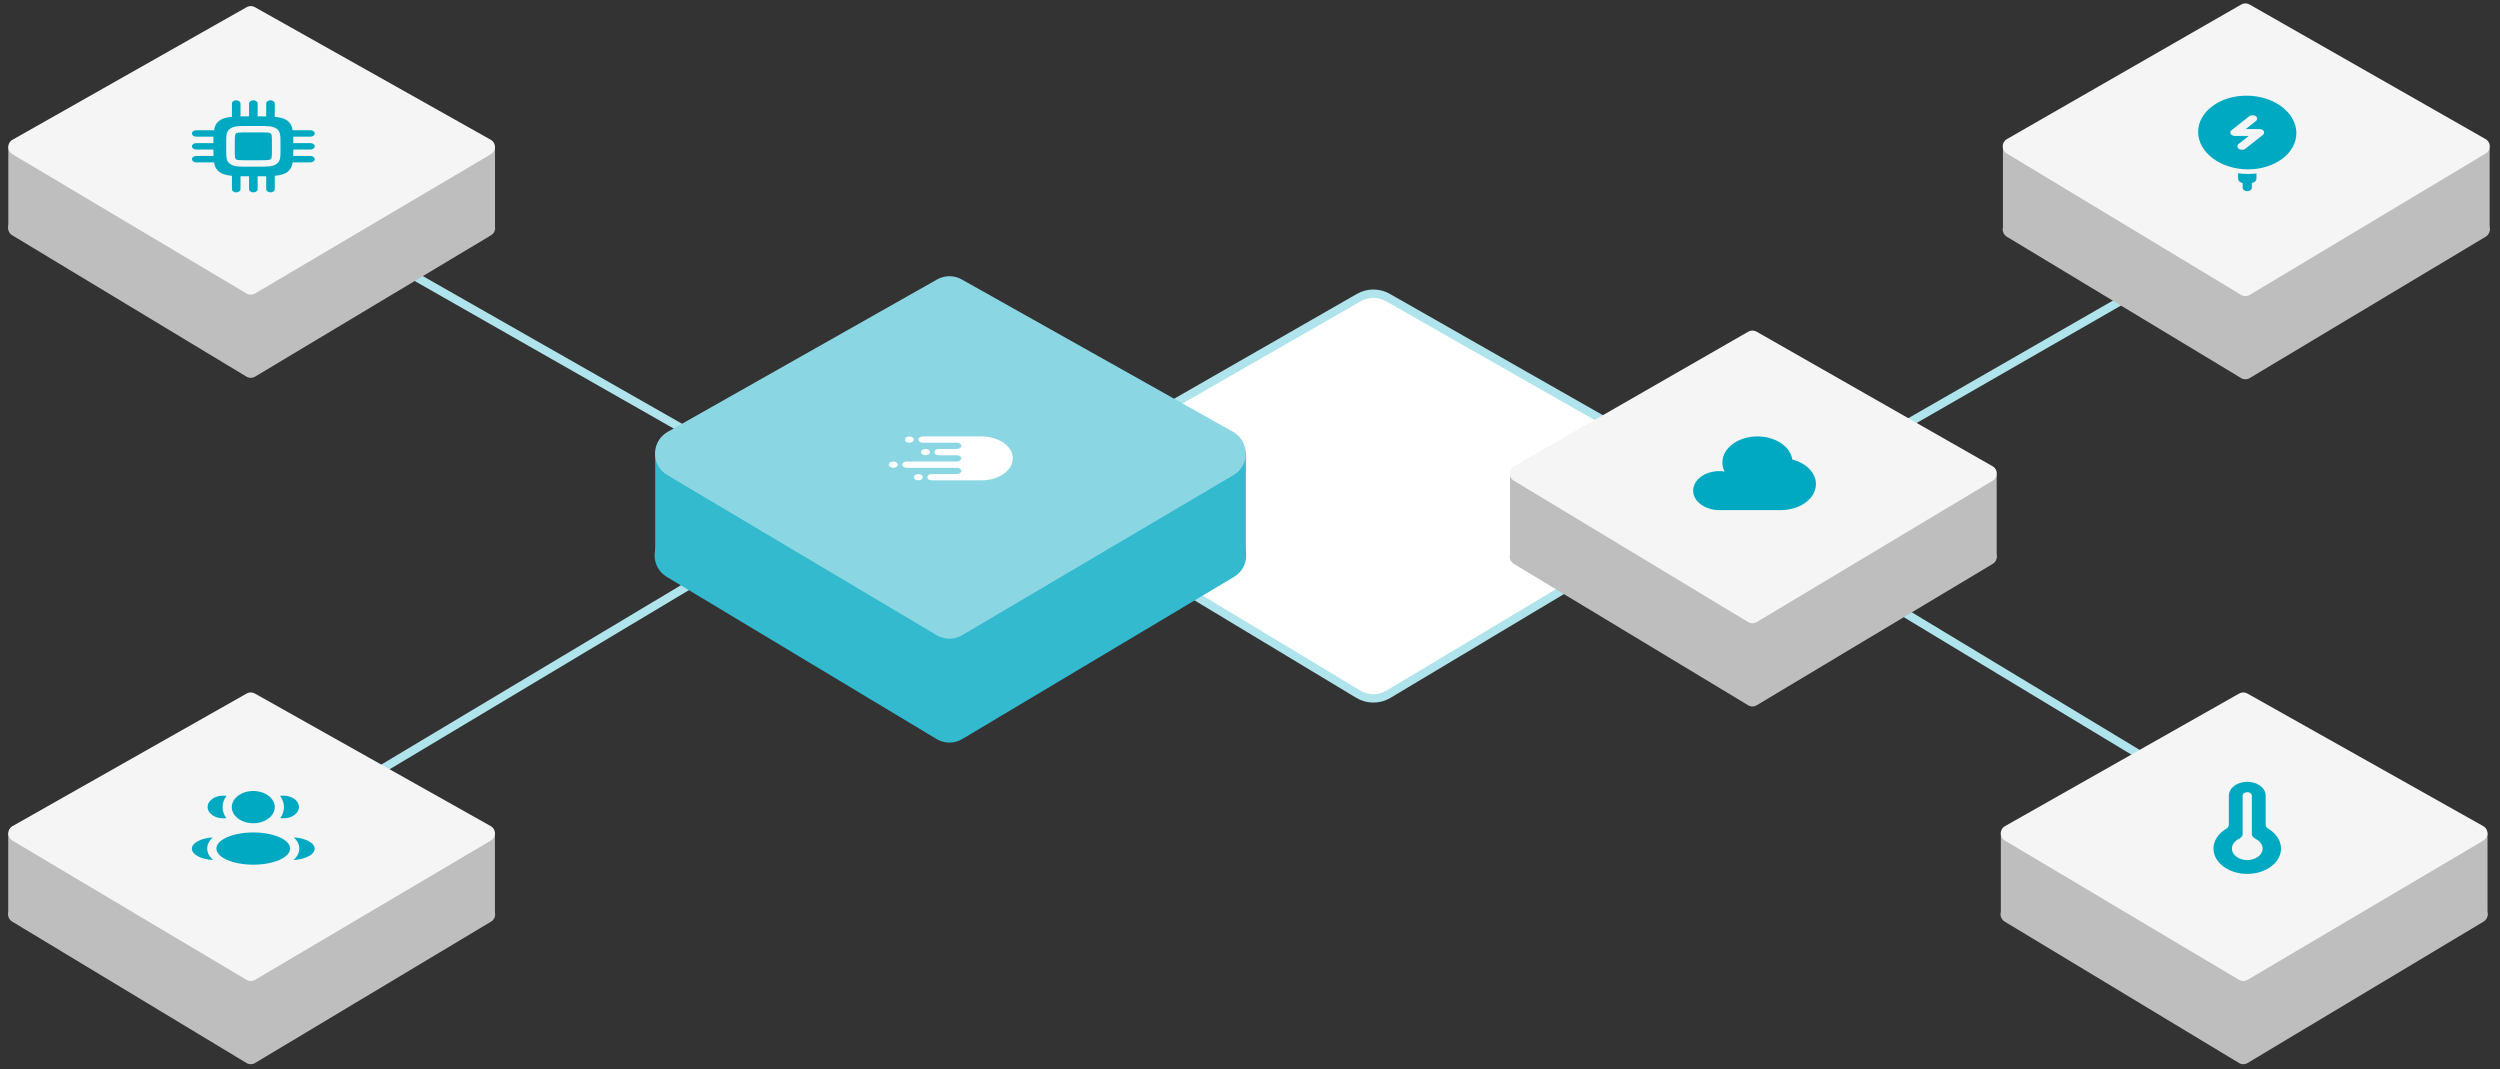 <svg width="601" height="257" viewBox="0 0 601 257" fill="none" xmlns="http://www.w3.org/2000/svg">
<rect x="0" y="0" width="601" height="257" fill="#333333" stroke="none"/>
<path d="M326.68 71.529C328.83 70.295 331.472 70.291 333.626 71.518L404.959 112.139C409.616 114.791 409.688 121.478 405.089 124.229L333.757 166.907C331.537 168.235 328.766 168.231 326.55 166.896L255.73 124.217C251.157 121.462 251.229 114.806 255.861 112.15L326.68 71.529Z" fill="white" stroke="#B0E4EC" stroke-width="2"/>
<path d="M539.806 55.102L431.349 117.436C426.064 120.473 425.982 128.069 431.2 131.22L539.806 196.8" stroke="#B0E4EC" stroke-width="2"/>
<path d="M68.19 48.46L185.165 115.098C190.485 118.129 190.567 125.769 185.313 128.913L68.19 199.014" stroke="#B0E4EC" stroke-width="2"/>
<path d="M225.263 91.21C227.103 90.157 229.362 90.154 231.206 91.201L296.549 128.311C300.548 130.583 300.61 136.324 296.66 138.681L231.317 177.671C229.418 178.804 227.048 178.8 225.152 177.661L160.279 138.671C156.351 136.31 156.413 130.596 160.391 128.32L225.263 91.21Z" fill="#33BACE"/>
<path d="M299.51 134.512V108.512H157.51V134.512H299.51Z" fill="#33BACE"/>
<path d="M225.288 67.177C227.115 66.143 229.35 66.14 231.181 67.168L296.424 103.81C300.456 106.075 300.518 111.858 296.535 114.209L231.292 152.706C229.405 153.819 227.061 153.816 225.177 152.696L160.404 114.199C156.442 111.844 156.504 106.088 160.515 103.819L225.288 67.177Z" fill="#8AD7E3"/>
<path d="M235.944 115.472V115.468H224.002C223.716 115.468 223.443 115.388 223.242 115.247C223.04 115.106 222.927 114.914 222.927 114.714C222.927 114.515 223.04 114.323 223.242 114.182C223.443 114.041 223.717 113.961 224.002 113.961H230.026C230.311 113.961 230.585 113.881 230.787 113.74C230.988 113.598 231.102 113.407 231.102 113.207C231.102 113.007 230.988 112.816 230.787 112.674C230.585 112.533 230.311 112.454 230.026 112.454H217.977C217.692 112.453 217.418 112.374 217.217 112.233C217.015 112.091 216.902 111.9 216.901 111.7C216.902 111.5 217.015 111.308 217.217 111.167C217.419 111.026 217.692 110.947 217.977 110.946H230.026C230.311 110.946 230.585 110.867 230.787 110.726C230.988 110.584 231.102 110.393 231.102 110.193C231.102 109.993 230.988 109.802 230.787 109.66C230.585 109.519 230.311 109.439 230.026 109.439H225.736C225.447 109.44 225.169 109.361 224.964 109.218C224.863 109.149 224.783 109.066 224.728 108.974C224.674 108.883 224.647 108.785 224.647 108.686C224.647 108.486 224.761 108.294 224.962 108.153C225.164 108.011 225.438 107.932 225.723 107.932H230.026C230.311 107.932 230.585 107.852 230.787 107.711C230.988 107.57 231.102 107.378 231.102 107.178C231.102 106.979 230.988 106.787 230.787 106.646C230.585 106.505 230.311 106.425 230.026 106.425H221.849C221.564 106.425 221.29 106.345 221.089 106.204C220.887 106.063 220.774 105.871 220.774 105.671C220.774 105.471 220.887 105.28 221.089 105.139C221.291 104.997 221.564 104.918 221.849 104.918H235.943C236.95 104.916 237.947 105.057 238.875 105.332C239.77 105.597 240.583 105.981 241.269 106.463C241.957 106.944 242.505 107.514 242.882 108.141C243.275 108.79 243.476 109.489 243.474 110.195C243.476 110.9 243.275 111.599 242.882 112.249C242.505 112.876 241.957 113.446 241.269 113.926C240.583 114.408 239.77 114.792 238.875 115.057C237.948 115.333 236.951 115.474 235.944 115.472ZM220.773 115.472C220.488 115.472 220.215 115.393 220.013 115.251C219.812 115.11 219.699 114.918 219.698 114.718C219.699 114.519 219.812 114.327 220.013 114.186C220.215 114.045 220.488 113.965 220.773 113.965C221.058 113.965 221.332 114.045 221.533 114.186C221.735 114.327 221.848 114.519 221.848 114.718C221.848 114.918 221.735 115.11 221.533 115.251C221.331 115.393 221.058 115.472 220.772 115.472H220.773ZM214.749 112.457C214.464 112.456 214.19 112.377 213.989 112.236C213.787 112.095 213.673 111.903 213.673 111.703C213.673 111.503 213.787 111.312 213.989 111.171C214.19 111.03 214.464 110.95 214.749 110.95C215.034 110.95 215.307 111.03 215.509 111.171C215.71 111.312 215.824 111.504 215.824 111.703C215.824 111.903 215.71 112.095 215.509 112.236C215.307 112.377 215.034 112.457 214.749 112.457L214.749 112.457ZM222.494 109.441C222.209 109.441 221.936 109.362 221.734 109.22C221.533 109.079 221.419 108.887 221.419 108.687C221.419 108.488 221.533 108.296 221.734 108.155C221.936 108.014 222.209 107.934 222.494 107.934C222.779 107.934 223.053 108.014 223.255 108.155C223.456 108.296 223.569 108.488 223.57 108.687C223.57 108.887 223.456 109.079 223.255 109.22C223.053 109.362 222.78 109.441 222.495 109.442L222.494 109.441ZM218.621 106.426C218.336 106.425 218.062 106.346 217.861 106.205C217.659 106.063 217.546 105.872 217.545 105.672C217.546 105.472 217.659 105.281 217.861 105.14C218.062 104.999 218.336 104.919 218.621 104.919C218.906 104.919 219.179 104.999 219.38 105.14C219.582 105.281 219.695 105.472 219.696 105.672C219.695 105.872 219.582 106.064 219.381 106.205C219.179 106.346 218.906 106.426 218.621 106.426V106.426Z" fill="white"/>
<path d="M420.289 99.735C420.904 99.382 421.66 99.38 422.276 99.731L479.028 132.093C480.357 132.851 480.378 134.76 479.065 135.546L422.313 169.547C421.678 169.927 420.886 169.926 420.252 169.543L363.908 135.543C362.603 134.755 362.624 132.856 363.945 132.096L420.289 99.735Z" fill="#BEBEBE"/>
<path d="M480 134.165V114.165H363V134.165H480Z" fill="#BEBEBE"/>
<path d="M420.289 79.735C420.904 79.382 421.66 79.38 422.276 79.731L479.028 112.093C480.357 112.851 480.378 114.76 479.065 115.546L422.313 149.547C421.678 149.927 420.886 149.926 420.252 149.543L363.908 115.543C362.603 114.755 362.624 112.856 363.945 112.096L420.289 79.735Z" fill="#F5F5F5"/>
<path d="M428.116 122.63C432.774 122.63 436.551 119.831 436.551 116.379C436.551 113.642 434.179 111.317 430.875 110.469C430.406 107.346 426.832 104.918 422.493 104.918C417.835 104.918 414.059 107.717 414.059 111.169C414.059 111.933 414.244 112.664 414.582 113.341C414.185 113.283 413.775 113.253 413.356 113.253C409.862 113.253 407.03 115.352 407.03 117.941C407.03 120.531 409.862 122.63 413.356 122.63H428.116Z" fill="#00A9C2"/>
<path d="M538.799 21.082C539.414 20.729 540.17 20.727 540.786 21.079L597.538 53.44C598.867 54.198 598.887 56.107 597.575 56.893L540.823 90.894C540.188 91.274 539.395 91.273 538.762 90.89L482.418 56.89C481.113 56.102 481.133 54.203 482.455 53.443L538.799 21.082Z" fill="#BEBEBE"/>
<path d="M598.51 55.512V35.512H481.51V55.512H598.51Z" fill="#BEBEBE"/>
<path d="M538.799 1.082C539.414 0.729 540.17 0.727 540.786 1.079L597.538 33.44C598.867 34.198 598.887 36.107 597.575 36.893L540.823 70.894C540.188 71.274 539.395 71.273 538.762 70.89L482.418 36.89C481.113 36.102 481.133 34.203 482.455 33.443L538.799 1.082Z" fill="#F5F5F5"/>
<path fill-rule="evenodd" clip-rule="evenodd" d="M540.336 40.711C546.857 40.75 552.101 36.818 552.048 31.927C551.996 27.036 546.667 23.039 540.145 22.999C533.624 22.96 528.38 26.893 528.433 31.784C528.486 36.675 533.815 40.671 540.336 40.711ZM542.269 27.933C542.711 28.249 542.728 28.775 542.307 29.107L539.871 31.025H543.192C543.635 31.025 544.035 31.223 544.21 31.528C544.384 31.833 544.299 32.187 543.994 32.428L539.777 35.749C539.355 36.081 538.654 36.094 538.211 35.777C537.769 35.461 537.752 34.936 538.173 34.603L540.609 32.685H537.288C536.845 32.685 536.445 32.487 536.271 32.182C536.096 31.877 536.181 31.523 536.486 31.282L540.704 27.962C541.125 27.629 541.826 27.617 542.269 27.933Z" fill="#00A9C2"/>
<path d="M538.938 43.948C538.999 43.967 539.063 43.982 539.134 43.993V45.139C539.134 45.598 539.629 45.969 540.241 45.969C540.852 45.969 541.348 45.598 541.348 45.139V43.993C541.419 43.982 541.483 43.967 541.544 43.948C541.905 43.836 542.193 43.62 542.342 43.349C542.455 43.146 542.455 42.888 542.455 42.372V41.703C541.761 41.783 541.05 41.823 540.324 41.818C539.541 41.813 538.773 41.758 538.027 41.656V42.372C538.027 42.888 538.027 43.146 538.139 43.349C538.289 43.62 538.576 43.836 538.938 43.948Z" fill="#00A9C2"/>
<path d="M59.289 20.735C59.904 20.381 60.66 20.38 61.276 20.732L118.028 53.093C119.357 53.851 119.378 55.76 118.065 56.546L61.313 90.546C60.678 90.927 59.886 90.926 59.252 90.543L2.908 56.543C1.603 55.755 1.624 53.855 2.945 53.096L59.289 20.735Z" fill="#BEBEBE"/>
<path d="M119 55.165V35.165H2V55.165H119Z" fill="#BEBEBE"/>
<path d="M59.3 1.721C59.909 1.375 60.655 1.374 61.265 1.718L117.975 33.6C119.318 34.355 119.339 36.282 118.012 37.065L61.302 70.562C60.673 70.933 59.891 70.932 59.263 70.558L2.961 37.062C1.641 36.277 1.662 34.359 2.998 33.603L59.3 1.721Z" fill="#F5F5F5"/>
<path d="M56.745 32.056C56.823 31.997 56.963 31.924 57.41 31.879C57.886 31.831 58.533 31.829 59.533 31.829H62.279C63.279 31.829 63.925 31.831 64.401 31.879C64.848 31.924 64.988 31.997 65.066 32.056C65.145 32.114 65.242 32.219 65.302 32.554C65.366 32.911 65.368 33.396 65.368 34.146V36.206C65.368 36.956 65.366 37.441 65.302 37.798C65.242 38.133 65.145 38.238 65.066 38.297C64.988 38.355 64.848 38.428 64.401 38.473C63.925 38.521 63.279 38.523 62.279 38.523H59.533C58.533 38.523 57.886 38.521 57.41 38.473C56.963 38.428 56.823 38.355 56.745 38.297C56.666 38.238 56.57 38.133 56.51 37.798C56.446 37.441 56.443 36.956 56.443 36.206V34.146C56.443 33.396 56.446 32.911 56.51 32.554C56.57 32.219 56.666 32.114 56.745 32.056Z" fill="#00A9C2"/>
<path fill-rule="evenodd" clip-rule="evenodd" d="M60.906 24.106C61.474 24.106 61.935 24.452 61.935 24.878V27.968C62.689 27.969 63.373 27.973 63.995 27.986L63.995 27.968V24.878C63.995 24.452 64.456 24.106 65.025 24.106C65.594 24.106 66.055 24.452 66.055 24.878V27.968C66.055 28.008 66.05 28.048 66.042 28.087C67.424 28.214 68.381 28.477 69.109 29.023C69.837 29.569 70.189 30.287 70.359 31.323C70.41 31.317 70.463 31.314 70.517 31.314H74.636C75.205 31.314 75.666 31.66 75.666 32.087C75.666 32.513 75.205 32.859 74.636 32.859H70.517L70.492 32.859C70.51 33.325 70.515 33.838 70.517 34.404H74.636C75.205 34.404 75.666 34.75 75.666 35.176C75.666 35.603 75.205 35.948 74.636 35.948L70.516 35.948C70.515 36.514 70.51 37.027 70.492 37.493L70.517 37.493H74.636C75.205 37.493 75.666 37.839 75.666 38.265C75.666 38.692 75.205 39.038 74.636 39.038H70.517C70.463 39.038 70.41 39.035 70.359 39.029C70.189 40.065 69.837 40.783 69.109 41.329C68.381 41.875 67.424 42.139 66.042 42.266C66.05 42.304 66.055 42.344 66.055 42.385V45.474C66.055 45.9 65.594 46.246 65.025 46.246C64.456 46.246 63.995 45.9 63.995 45.474V42.385L63.995 42.366C63.373 42.379 62.689 42.383 61.935 42.385V45.474C61.935 45.9 61.474 46.246 60.906 46.246C60.337 46.246 59.876 45.9 59.876 45.474L59.876 42.384C59.122 42.383 58.438 42.379 57.816 42.366L57.816 42.385V45.474C57.816 45.9 57.355 46.246 56.786 46.246C56.218 46.246 55.757 45.9 55.757 45.474V42.385C55.757 42.344 55.761 42.304 55.769 42.266C54.387 42.139 53.43 41.875 52.702 41.329C51.974 40.783 51.623 40.065 51.453 39.029C51.401 39.035 51.348 39.038 51.294 39.038H47.175C46.607 39.038 46.145 38.692 46.145 38.265C46.145 37.839 46.607 37.493 47.175 37.493H51.294L51.319 37.493C51.302 37.027 51.296 36.514 51.294 35.948H47.175C46.607 35.948 46.145 35.603 46.145 35.176C46.145 34.75 46.607 34.404 47.175 34.404L51.295 34.404C51.297 33.838 51.302 33.325 51.319 32.859L51.294 32.859H47.175C46.607 32.859 46.145 32.513 46.145 32.087C46.145 31.66 46.607 31.314 47.175 31.314H51.294C51.348 31.314 51.401 31.317 51.453 31.323C51.623 30.287 51.974 29.569 52.702 29.023C53.43 28.477 54.387 28.214 55.769 28.087C55.761 28.048 55.757 28.008 55.757 27.968V24.878C55.757 24.452 56.218 24.106 56.786 24.106C57.355 24.106 57.816 24.452 57.816 24.878V27.968L57.816 27.986C58.438 27.973 59.122 27.969 59.876 27.968V24.878C59.876 24.452 60.337 24.106 60.906 24.106ZM59.465 30.285C58.552 30.285 57.765 30.285 57.136 30.348C56.461 30.416 55.813 30.57 55.289 30.963C54.764 31.357 54.559 31.842 54.468 32.349C54.384 32.821 54.384 33.411 54.384 34.096V36.257C54.384 36.941 54.384 37.531 54.468 38.004C54.559 38.51 54.764 38.995 55.289 39.389C55.813 39.783 56.461 39.936 57.136 40.004C57.765 40.068 58.552 40.068 59.465 40.068H62.346C63.259 40.068 64.046 40.068 64.676 40.004C65.351 39.936 65.998 39.783 66.523 39.389C67.048 38.995 67.252 38.51 67.343 38.004C67.428 37.531 67.428 36.941 67.428 36.257V34.096C67.428 33.411 67.428 32.821 67.343 32.349C67.252 31.842 67.048 31.357 66.523 30.963C65.998 30.57 65.351 30.416 64.676 30.348C64.046 30.285 63.259 30.285 62.346 30.285H59.465Z" fill="#00A9C2"/>
<path d="M538.289 185.735C538.904 185.381 539.66 185.38 540.276 185.732L597.028 218.093C598.357 218.851 598.378 220.76 597.065 221.546L540.313 255.547C539.678 255.927 538.886 255.926 538.252 255.543L481.908 221.543C480.603 220.755 480.624 218.856 481.945 218.096L538.289 185.735Z" fill="#BEBEBE"/>
<path d="M598 220.165V200.165H481V220.165H598Z" fill="#BEBEBE"/>
<path d="M538.3 166.721C538.909 166.375 539.655 166.374 540.265 166.718L596.975 198.6C598.318 199.355 598.339 201.282 597.012 202.065L540.302 235.562C539.673 235.933 538.891 235.932 538.263 235.558L481.961 202.062C480.641 201.277 480.662 199.359 481.998 198.603L538.3 166.721Z" fill="#F5F5F5"/>
<path fill-rule="evenodd" clip-rule="evenodd" d="M548.358 203.995C548.358 207.358 544.724 210.084 540.24 210.084C535.757 210.084 532.122 207.358 532.122 203.995C532.122 202.073 533.31 200.359 535.165 199.243C535.554 199.009 535.812 198.666 535.812 198.292V191.265C535.812 189.431 537.795 187.944 540.24 187.944C542.686 187.944 544.668 189.431 544.668 191.265V198.292C544.668 198.666 544.926 199.009 545.316 199.243C547.171 200.359 548.358 202.073 548.358 203.995ZM540.24 190.434C540.852 190.434 541.347 190.806 541.347 191.265V200.542C541.347 201.025 541.786 201.435 542.318 201.708C543.291 202.206 543.93 203.045 543.93 203.995C543.93 205.524 542.278 206.763 540.24 206.763C538.202 206.763 536.55 205.524 536.55 203.995C536.55 203.045 537.189 202.206 538.162 201.708C538.694 201.435 539.133 201.025 539.133 200.542V191.265C539.133 190.806 539.629 190.434 540.24 190.434Z" fill="#00A9C2"/>
<path d="M59.289 185.735C59.904 185.381 60.66 185.38 61.276 185.732L118.028 218.093C119.357 218.851 119.378 220.76 118.065 221.546L61.313 255.547C60.678 255.927 59.886 255.926 59.252 255.543L2.908 221.543C1.603 220.755 1.624 218.856 2.945 218.096L59.289 185.735Z" fill="#BEBEBE"/>
<path d="M118.98 220.165V200.165H1.98V220.165H118.98Z" fill="#BEBEBE"/>
<path d="M59.3 166.721C59.909 166.375 60.655 166.374 61.265 166.718L117.975 198.6C119.318 199.355 119.339 201.282 118.012 202.065L61.302 235.562C60.673 235.933 59.891 235.932 59.263 235.558L2.961 202.062C1.641 201.277 1.662 199.359 2.998 198.603L59.3 166.721Z" fill="#F5F5F5"/>
<path d="M66.052 194.032C66.052 196.172 63.739 197.907 60.886 197.907C58.033 197.907 55.72 196.172 55.72 194.032C55.72 191.892 58.033 190.158 60.886 190.158C63.739 190.158 66.052 191.892 66.052 194.032Z" fill="#00A9C2"/>
<path d="M69.743 203.995C69.743 206.135 65.777 207.87 60.886 207.87C55.995 207.87 52.03 206.135 52.03 203.995C52.03 201.855 55.995 200.121 60.886 200.121C65.777 200.121 69.743 201.855 69.743 203.995Z" fill="#00A9C2"/>
<path d="M53.686 191.265C53.948 191.265 54.204 191.284 54.451 191.321C53.849 192.122 53.506 193.047 53.506 194.032C53.506 194.993 53.833 195.897 54.407 196.685C54.174 196.718 53.933 196.735 53.686 196.735C51.599 196.735 49.906 195.51 49.906 194C49.906 192.489 51.599 191.265 53.686 191.265Z" fill="#00A9C2"/>
<path d="M51.214 206.747C50.376 205.996 49.816 205.074 49.816 203.995C49.816 202.95 50.342 202.051 51.138 201.313C48.327 201.476 46.126 202.629 46.126 204.028C46.126 205.439 48.365 206.601 51.214 206.747Z" fill="#00A9C2"/>
<path d="M68.266 194.032C68.266 194.993 67.939 195.897 67.365 196.685C67.598 196.718 67.839 196.735 68.086 196.735C70.174 196.735 71.866 195.51 71.866 194C71.866 192.489 70.174 191.265 68.086 191.265C67.824 191.265 67.568 191.284 67.321 191.321C67.923 192.122 68.266 193.047 68.266 194.032Z" fill="#00A9C2"/>
<path d="M70.558 206.747C73.406 206.601 75.646 205.439 75.646 204.028C75.646 202.629 73.445 201.476 70.634 201.313C71.43 202.051 71.956 202.95 71.956 203.995C71.956 205.074 71.396 205.996 70.558 206.747Z" fill="#00A9C2"/>
</svg>
